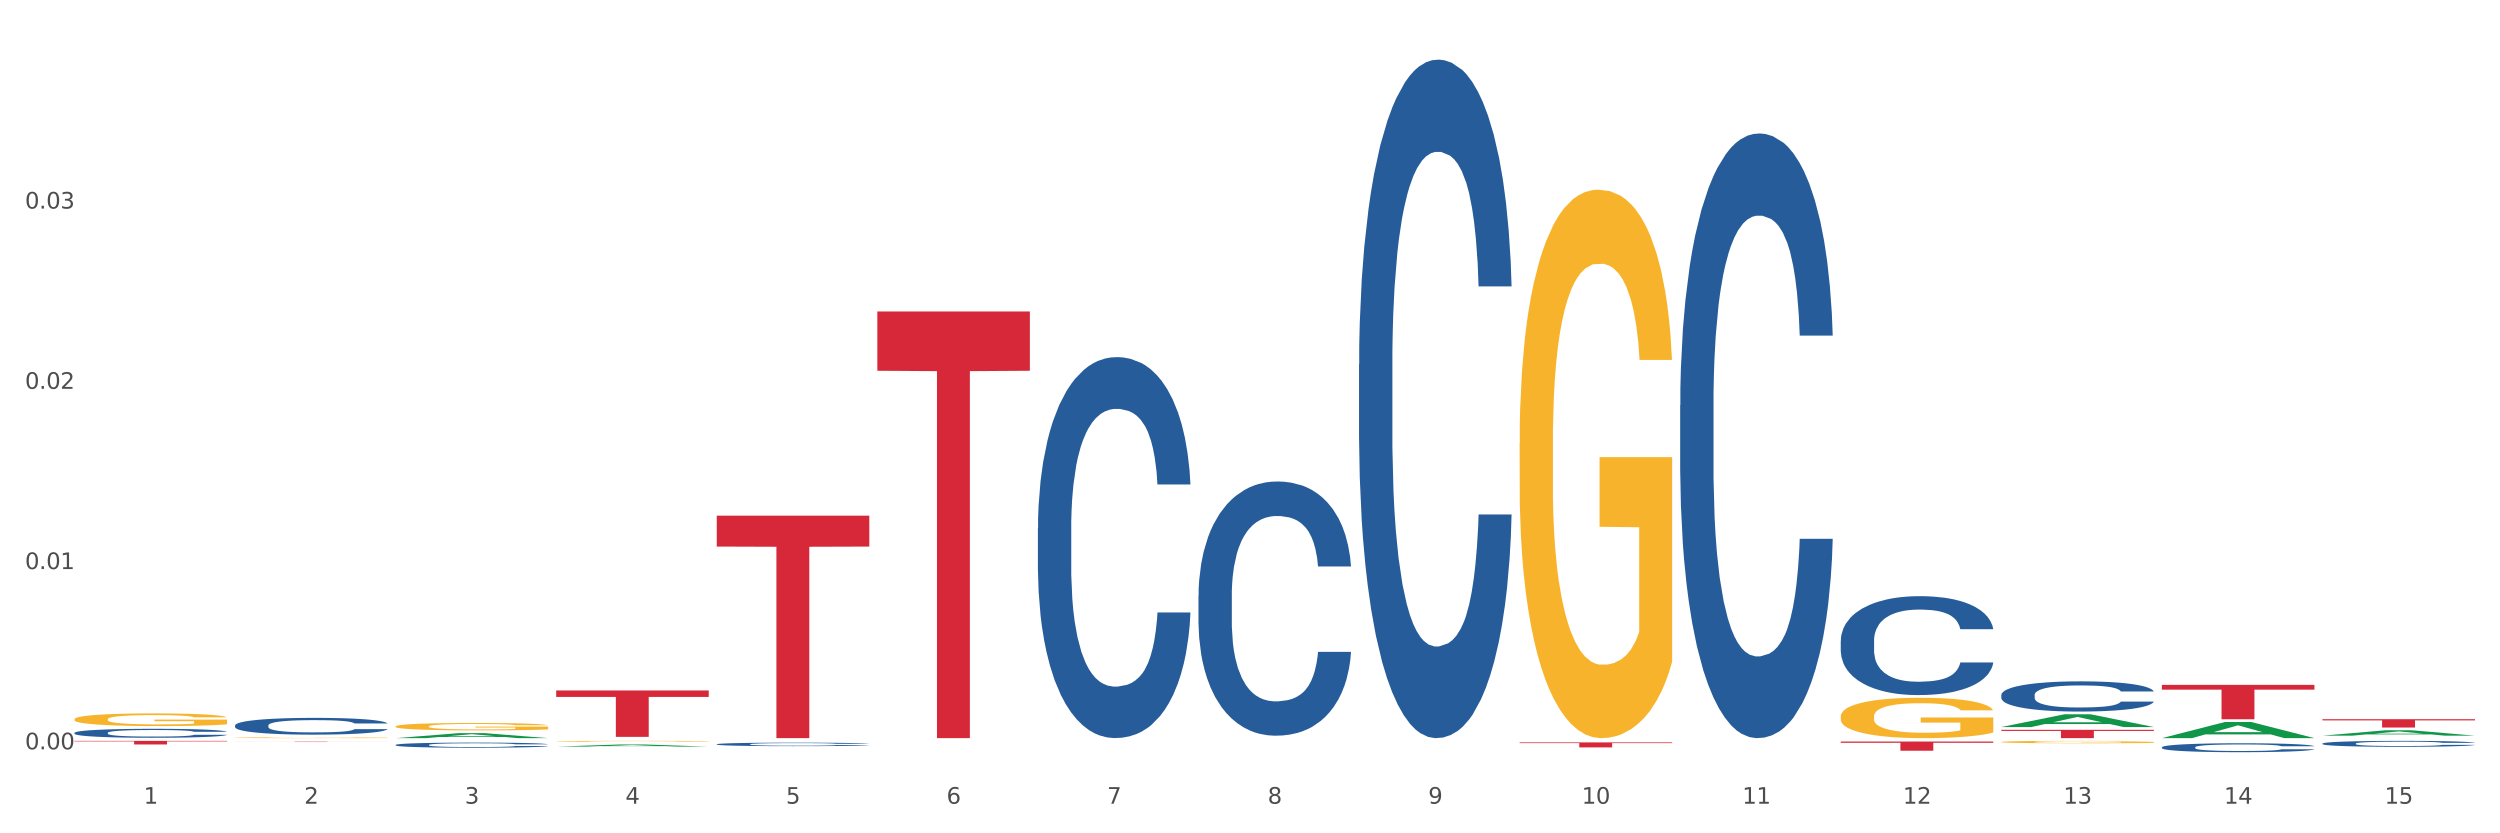 <?xml version="1.0" encoding="utf-8" standalone="no"?>
<!DOCTYPE svg PUBLIC "-//W3C//DTD SVG 1.1//EN"
  "http://www.w3.org/Graphics/SVG/1.1/DTD/svg11.dtd">
<svg xmlns:xlink="http://www.w3.org/1999/xlink" width="1080pt" height="360pt" viewBox="0 0 1080 360" xmlns="http://www.w3.org/2000/svg" version="1.1">
 <rect x="0" y="0" width="1080" height="360" fill="#333333" stroke="none"/>
 <defs>
  <style type="text/css">*{stroke-linejoin: round; stroke-linecap: butt}</style>
 </defs>
 <g id="figure_1">
  <g id="patch_1">
   <path d="M 0 360 
L 1080 360 
L 1080 0 
L 0 0 
z
" style="fill: #ffffff; stroke: #ffffff; stroke-linejoin: miter"/>
  </g>
  <g id="axes_1">
   <g id="matplotlib.axis_1">
    <g id="xtick_1">
     <g id="text_1">
      <!-- 1 -->
      <g style="fill: #4d4d4d" transform="translate(62.07 347.204) scale(0.096 -0.096)">
       <defs>
        <path id="DejaVuSans-31" d="M 794 531 
L 1825 531 
L 1825 4091 
L 703 3866 
L 703 4441 
L 1819 4666 
L 2450 4666 
L 2450 531 
L 3481 531 
L 3481 0 
L 794 0 
L 794 531 
z
" transform="scale(0.016)"/>
       </defs>
       <use xlink:href="#DejaVuSans-31"/>
      </g>
     </g>
    </g>
    <g id="xtick_2">
     <g id="text_2">
      <!-- 2 -->
      <g style="fill: #4d4d4d" transform="translate(131.436 347.204) scale(0.096 -0.096)">
       <defs>
        <path id="DejaVuSans-32" d="M 1228 531 
L 3431 531 
L 3431 0 
L 469 0 
L 469 531 
Q 828 903 1448 1529 
Q 2069 2156 2228 2338 
Q 2531 2678 2651 2914 
Q 2772 3150 2772 3378 
Q 2772 3750 2511 3984 
Q 2250 4219 1831 4219 
Q 1534 4219 1204 4116 
Q 875 4013 500 3803 
L 500 4441 
Q 881 4594 1212 4672 
Q 1544 4750 1819 4750 
Q 2544 4750 2975 4387 
Q 3406 4025 3406 3419 
Q 3406 3131 3298 2873 
Q 3191 2616 2906 2266 
Q 2828 2175 2409 1742 
Q 1991 1309 1228 531 
z
" transform="scale(0.016)"/>
       </defs>
       <use xlink:href="#DejaVuSans-32"/>
      </g>
     </g>
    </g>
    <g id="xtick_3">
     <g id="text_3">
      <!-- 3 -->
      <g style="fill: #4d4d4d" transform="translate(200.802 347.204) scale(0.096 -0.096)">
       <defs>
        <path id="DejaVuSans-33" d="M 2597 2516 
Q 3050 2419 3304 2112 
Q 3559 1806 3559 1356 
Q 3559 666 3084 287 
Q 2609 -91 1734 -91 
Q 1441 -91 1130 -33 
Q 819 25 488 141 
L 488 750 
Q 750 597 1062 519 
Q 1375 441 1716 441 
Q 2309 441 2620 675 
Q 2931 909 2931 1356 
Q 2931 1769 2642 2001 
Q 2353 2234 1838 2234 
L 1294 2234 
L 1294 2753 
L 1863 2753 
Q 2328 2753 2575 2939 
Q 2822 3125 2822 3475 
Q 2822 3834 2567 4026 
Q 2313 4219 1838 4219 
Q 1578 4219 1281 4162 
Q 984 4106 628 3988 
L 628 4550 
Q 988 4650 1302 4700 
Q 1616 4750 1894 4750 
Q 2613 4750 3031 4423 
Q 3450 4097 3450 3541 
Q 3450 3153 3228 2886 
Q 3006 2619 2597 2516 
z
" transform="scale(0.016)"/>
       </defs>
       <use xlink:href="#DejaVuSans-33"/>
      </g>
     </g>
    </g>
    <g id="xtick_4">
     <g id="text_4">
      <!-- 4 -->
      <g style="fill: #4d4d4d" transform="translate(270.169 347.204) scale(0.096 -0.096)">
       <defs>
        <path id="DejaVuSans-34" d="M 2419 4116 
L 825 1625 
L 2419 1625 
L 2419 4116 
z
M 2253 4666 
L 3047 4666 
L 3047 1625 
L 3713 1625 
L 3713 1100 
L 3047 1100 
L 3047 0 
L 2419 0 
L 2419 1100 
L 313 1100 
L 313 1709 
L 2253 4666 
z
" transform="scale(0.016)"/>
       </defs>
       <use xlink:href="#DejaVuSans-34"/>
      </g>
     </g>
    </g>
    <g id="xtick_5">
     <g id="text_5">
      <!-- 5 -->
      <g style="fill: #4d4d4d" transform="translate(339.535 347.204) scale(0.096 -0.096)">
       <defs>
        <path id="DejaVuSans-35" d="M 691 4666 
L 3169 4666 
L 3169 4134 
L 1269 4134 
L 1269 2991 
Q 1406 3038 1543 3061 
Q 1681 3084 1819 3084 
Q 2600 3084 3056 2656 
Q 3513 2228 3513 1497 
Q 3513 744 3044 326 
Q 2575 -91 1722 -91 
Q 1428 -91 1123 -41 
Q 819 9 494 109 
L 494 744 
Q 775 591 1075 516 
Q 1375 441 1709 441 
Q 2250 441 2565 725 
Q 2881 1009 2881 1497 
Q 2881 1984 2565 2268 
Q 2250 2553 1709 2553 
Q 1456 2553 1204 2497 
Q 953 2441 691 2322 
L 691 4666 
z
" transform="scale(0.016)"/>
       </defs>
       <use xlink:href="#DejaVuSans-35"/>
      </g>
     </g>
    </g>
    <g id="xtick_6">
     <g id="text_6">
      <!-- 6 -->
      <g style="fill: #4d4d4d" transform="translate(408.901 347.204) scale(0.096 -0.096)">
       <defs>
        <path id="DejaVuSans-36" d="M 2113 2584 
Q 1688 2584 1439 2293 
Q 1191 2003 1191 1497 
Q 1191 994 1439 701 
Q 1688 409 2113 409 
Q 2538 409 2786 701 
Q 3034 994 3034 1497 
Q 3034 2003 2786 2293 
Q 2538 2584 2113 2584 
z
M 3366 4563 
L 3366 3988 
Q 3128 4100 2886 4159 
Q 2644 4219 2406 4219 
Q 1781 4219 1451 3797 
Q 1122 3375 1075 2522 
Q 1259 2794 1537 2939 
Q 1816 3084 2150 3084 
Q 2853 3084 3261 2657 
Q 3669 2231 3669 1497 
Q 3669 778 3244 343 
Q 2819 -91 2113 -91 
Q 1303 -91 875 529 
Q 447 1150 447 2328 
Q 447 3434 972 4092 
Q 1497 4750 2381 4750 
Q 2619 4750 2861 4703 
Q 3103 4656 3366 4563 
z
" transform="scale(0.016)"/>
       </defs>
       <use xlink:href="#DejaVuSans-36"/>
      </g>
     </g>
    </g>
    <g id="xtick_7">
     <g id="text_7">
      <!-- 7 -->
      <g style="fill: #4d4d4d" transform="translate(478.267 347.204) scale(0.096 -0.096)">
       <defs>
        <path id="DejaVuSans-37" d="M 525 4666 
L 3525 4666 
L 3525 4397 
L 1831 0 
L 1172 0 
L 2766 4134 
L 525 4134 
L 525 4666 
z
" transform="scale(0.016)"/>
       </defs>
       <use xlink:href="#DejaVuSans-37"/>
      </g>
     </g>
    </g>
    <g id="xtick_8">
     <g id="text_8">
      <!-- 8 -->
      <g style="fill: #4d4d4d" transform="translate(547.634 347.204) scale(0.096 -0.096)">
       <defs>
        <path id="DejaVuSans-38" d="M 2034 2216 
Q 1584 2216 1326 1975 
Q 1069 1734 1069 1313 
Q 1069 891 1326 650 
Q 1584 409 2034 409 
Q 2484 409 2743 651 
Q 3003 894 3003 1313 
Q 3003 1734 2745 1975 
Q 2488 2216 2034 2216 
z
M 1403 2484 
Q 997 2584 770 2862 
Q 544 3141 544 3541 
Q 544 4100 942 4425 
Q 1341 4750 2034 4750 
Q 2731 4750 3128 4425 
Q 3525 4100 3525 3541 
Q 3525 3141 3298 2862 
Q 3072 2584 2669 2484 
Q 3125 2378 3379 2068 
Q 3634 1759 3634 1313 
Q 3634 634 3220 271 
Q 2806 -91 2034 -91 
Q 1263 -91 848 271 
Q 434 634 434 1313 
Q 434 1759 690 2068 
Q 947 2378 1403 2484 
z
M 1172 3481 
Q 1172 3119 1398 2916 
Q 1625 2713 2034 2713 
Q 2441 2713 2670 2916 
Q 2900 3119 2900 3481 
Q 2900 3844 2670 4047 
Q 2441 4250 2034 4250 
Q 1625 4250 1398 4047 
Q 1172 3844 1172 3481 
z
" transform="scale(0.016)"/>
       </defs>
       <use xlink:href="#DejaVuSans-38"/>
      </g>
     </g>
    </g>
    <g id="xtick_9">
     <g id="text_9">
      <!-- 9 -->
      <g style="fill: #4d4d4d" transform="translate(617 347.204) scale(0.096 -0.096)">
       <defs>
        <path id="DejaVuSans-39" d="M 703 97 
L 703 672 
Q 941 559 1184 500 
Q 1428 441 1663 441 
Q 2288 441 2617 861 
Q 2947 1281 2994 2138 
Q 2813 1869 2534 1725 
Q 2256 1581 1919 1581 
Q 1219 1581 811 2004 
Q 403 2428 403 3163 
Q 403 3881 828 4315 
Q 1253 4750 1959 4750 
Q 2769 4750 3195 4129 
Q 3622 3509 3622 2328 
Q 3622 1225 3098 567 
Q 2575 -91 1691 -91 
Q 1453 -91 1209 -44 
Q 966 3 703 97 
z
M 1959 2075 
Q 2384 2075 2632 2365 
Q 2881 2656 2881 3163 
Q 2881 3666 2632 3958 
Q 2384 4250 1959 4250 
Q 1534 4250 1286 3958 
Q 1038 3666 1038 3163 
Q 1038 2656 1286 2365 
Q 1534 2075 1959 2075 
z
" transform="scale(0.016)"/>
       </defs>
       <use xlink:href="#DejaVuSans-39"/>
      </g>
     </g>
    </g>
    <g id="xtick_10">
     <g id="text_10">
      <!-- 10 -->
      <g style="fill: #4d4d4d" transform="translate(683.312 347.204) scale(0.096 -0.096)">
       <defs>
        <path id="DejaVuSans-30" d="M 2034 4250 
Q 1547 4250 1301 3770 
Q 1056 3291 1056 2328 
Q 1056 1369 1301 889 
Q 1547 409 2034 409 
Q 2525 409 2770 889 
Q 3016 1369 3016 2328 
Q 3016 3291 2770 3770 
Q 2525 4250 2034 4250 
z
M 2034 4750 
Q 2819 4750 3233 4129 
Q 3647 3509 3647 2328 
Q 3647 1150 3233 529 
Q 2819 -91 2034 -91 
Q 1250 -91 836 529 
Q 422 1150 422 2328 
Q 422 3509 836 4129 
Q 1250 4750 2034 4750 
z
" transform="scale(0.016)"/>
       </defs>
       <use xlink:href="#DejaVuSans-31"/>
       <use xlink:href="#DejaVuSans-30" transform="translate(63.623 0)"/>
      </g>
     </g>
    </g>
    <g id="xtick_11">
     <g id="text_11">
      <!-- 11 -->
      <g style="fill: #4d4d4d" transform="translate(752.678 347.204) scale(0.096 -0.096)">
       <use xlink:href="#DejaVuSans-31"/>
       <use xlink:href="#DejaVuSans-31" transform="translate(63.623 0)"/>
      </g>
     </g>
    </g>
    <g id="xtick_12">
     <g id="text_12">
      <!-- 12 -->
      <g style="fill: #4d4d4d" transform="translate(822.044 347.204) scale(0.096 -0.096)">
       <use xlink:href="#DejaVuSans-31"/>
       <use xlink:href="#DejaVuSans-32" transform="translate(63.623 0)"/>
      </g>
     </g>
    </g>
    <g id="xtick_13">
     <g id="text_13">
      <!-- 13 -->
      <g style="fill: #4d4d4d" transform="translate(891.411 347.204) scale(0.096 -0.096)">
       <use xlink:href="#DejaVuSans-31"/>
       <use xlink:href="#DejaVuSans-33" transform="translate(63.623 0)"/>
      </g>
     </g>
    </g>
    <g id="xtick_14">
     <g id="text_14">
      <!-- 14 -->
      <g style="fill: #4d4d4d" transform="translate(960.777 347.204) scale(0.096 -0.096)">
       <use xlink:href="#DejaVuSans-31"/>
       <use xlink:href="#DejaVuSans-34" transform="translate(63.623 0)"/>
      </g>
     </g>
    </g>
    <g id="xtick_15">
     <g id="text_15">
      <!-- 15 -->
      <g style="fill: #4d4d4d" transform="translate(1030.143 347.204) scale(0.096 -0.096)">
       <use xlink:href="#DejaVuSans-31"/>
       <use xlink:href="#DejaVuSans-35" transform="translate(63.623 0)"/>
      </g>
     </g>
    </g>
    <g id="xtick_16"/>
    <g id="xtick_17"/>
    <g id="xtick_18"/>
    <g id="xtick_19"/>
    <g id="xtick_20"/>
    <g id="xtick_21"/>
    <g id="xtick_22"/>
    <g id="xtick_23"/>
    <g id="xtick_24"/>
    <g id="xtick_25"/>
    <g id="xtick_26"/>
    <g id="xtick_27"/>
    <g id="xtick_28"/>
    <g id="xtick_29"/>
   </g>
   <g id="matplotlib.axis_2">
    <g id="ytick_1">
     <g id="text_16">
      <!-- 0.00 -->
      <g style="fill: #4d4d4d" transform="translate(10.8 323.705) scale(0.096 -0.096)">
       <defs>
        <path id="DejaVuSans-2e" d="M 684 794 
L 1344 794 
L 1344 0 
L 684 0 
L 684 794 
z
" transform="scale(0.016)"/>
       </defs>
       <use xlink:href="#DejaVuSans-30"/>
       <use xlink:href="#DejaVuSans-2e" transform="translate(63.623 0)"/>
       <use xlink:href="#DejaVuSans-30" transform="translate(95.41 0)"/>
       <use xlink:href="#DejaVuSans-30" transform="translate(159.033 0)"/>
      </g>
     </g>
    </g>
    <g id="ytick_2">
     <g id="text_17">
      <!-- 0.01 -->
      <g style="fill: #4d4d4d" transform="translate(10.8 245.838) scale(0.096 -0.096)">
       <use xlink:href="#DejaVuSans-30"/>
       <use xlink:href="#DejaVuSans-2e" transform="translate(63.623 0)"/>
       <use xlink:href="#DejaVuSans-30" transform="translate(95.41 0)"/>
       <use xlink:href="#DejaVuSans-31" transform="translate(159.033 0)"/>
      </g>
     </g>
    </g>
    <g id="ytick_3">
     <g id="text_18">
      <!-- 0.02 -->
      <g style="fill: #4d4d4d" transform="translate(10.8 167.971) scale(0.096 -0.096)">
       <use xlink:href="#DejaVuSans-30"/>
       <use xlink:href="#DejaVuSans-2e" transform="translate(63.623 0)"/>
       <use xlink:href="#DejaVuSans-30" transform="translate(95.41 0)"/>
       <use xlink:href="#DejaVuSans-32" transform="translate(159.033 0)"/>
      </g>
     </g>
    </g>
    <g id="ytick_4">
     <g id="text_19">
      <!-- 0.03 -->
      <g style="fill: #4d4d4d" transform="translate(10.8 90.104) scale(0.096 -0.096)">
       <use xlink:href="#DejaVuSans-30"/>
       <use xlink:href="#DejaVuSans-2e" transform="translate(63.623 0)"/>
       <use xlink:href="#DejaVuSans-30" transform="translate(95.41 0)"/>
       <use xlink:href="#DejaVuSans-33" transform="translate(159.033 0)"/>
      </g>
     </g>
    </g>
    <g id="ytick_5"/>
    <g id="ytick_6"/>
    <g id="ytick_7"/>
    <g id="ytick_8"/>
   </g>
   <g id="PolyCollection_1">
    <path d="M 170.907 318.876 
L 170.975 318.874 
L 198.15 316.715 
L 209.427 316.713 
L 236.805 318.88 
L 223.762 318.88 
L 217.851 318.376 
L 189.794 318.376 
L 189.59 318.384 
L 183.883 318.88 
L 170.907 318.88 
L 170.907 318.876 
L 193.326 318.074 
L 214.319 318.072 
L 203.924 317.175 
L 203.788 317.171 
L 203.653 317.177 
L 193.258 318.072 
L 193.326 318.074 
L 170.907 318.876 
z
" clip-path="url(#p2f1b6620a2)" style="fill: #109648"/>
    <path d="M 240.274 322.541 
L 240.342 322.54 
L 267.516 321.616 
L 278.793 321.616 
L 306.172 322.543 
L 293.128 322.543 
L 287.217 322.327 
L 259.16 322.327 
L 258.956 322.33 
L 253.249 322.543 
L 240.274 322.543 
L 240.274 322.541 
L 262.693 322.198 
L 283.685 322.197 
L 273.291 321.813 
L 273.155 321.811 
L 273.019 321.814 
L 262.625 322.197 
L 262.693 322.198 
L 240.274 322.541 
z
" clip-path="url(#p2f1b6620a2)" style="fill: #109648"/>
    <path d="M 517.739 257.346 
L 517.816 257.246 
L 517.816 254.438 
L 518.05 250.627 
L 518.907 243.606 
L 519.997 238.29 
L 521.867 232.072 
L 522.88 229.464 
L 524.204 226.556 
L 526.93 221.842 
L 530.046 217.83 
L 532.227 215.623 
L 533.863 214.219 
L 537.523 211.712 
L 539.627 210.609 
L 541.808 209.706 
L 543.677 209.104 
L 546.793 208.402 
L 549.285 208.101 
L 552.167 208.001 
L 554.582 208.101 
L 557.776 208.502 
L 562.449 209.706 
L 564.241 210.408 
L 566.656 211.611 
L 569.148 213.216 
L 571.173 214.821 
L 573.51 217.128 
L 575.925 220.137 
L 578.262 223.948 
L 579.898 227.458 
L 581.222 231.169 
L 582.39 235.682 
L 583.247 240.597 
L 583.636 244.709 
L 569.382 244.709 
L 568.992 240.998 
L 568.214 236.986 
L 567.435 234.278 
L 566.578 232.072 
L 565.254 229.564 
L 564.085 227.96 
L 562.138 226.054 
L 560.346 224.851 
L 558.866 224.148 
L 557.075 223.547 
L 553.258 222.945 
L 550.532 222.945 
L 548.818 223.146 
L 546.715 223.647 
L 544.923 224.349 
L 542.82 225.553 
L 541.184 226.856 
L 539.549 228.561 
L 538.614 229.765 
L 537.212 231.972 
L 536.277 233.777 
L 535.031 236.886 
L 534.33 239.093 
L 533.084 244.809 
L 532.538 249.022 
L 532.305 251.93 
L 532.149 255.14 
L 532.149 270.786 
L 532.616 277.807 
L 533.006 280.816 
L 533.629 284.226 
L 534.797 288.639 
L 536.511 292.951 
L 538.302 296.061 
L 539.782 297.966 
L 541.184 299.37 
L 542.587 300.474 
L 544.3 301.476 
L 545.702 302.078 
L 547.805 302.68 
L 550.298 302.981 
L 552.245 302.981 
L 556.218 302.479 
L 558.009 301.978 
L 559.723 301.276 
L 561.593 300.173 
L 563.073 298.969 
L 563.929 298.066 
L 565.331 296.161 
L 566.422 294.155 
L 567.357 291.848 
L 567.98 289.842 
L 568.681 286.833 
L 569.226 283.423 
L 569.382 281.618 
L 583.636 281.618 
L 583.325 285.229 
L 582.78 288.739 
L 581.689 293.453 
L 580.832 296.161 
L 579.508 299.471 
L 578.106 302.279 
L 576.159 305.388 
L 574.367 307.695 
L 572.498 309.701 
L 570.472 311.506 
L 566.811 314.013 
L 565.487 314.716 
L 562.683 315.919 
L 560.502 316.621 
L 557.308 317.323 
L 554.037 317.724 
L 550.61 317.825 
L 547.572 317.624 
L 544.222 317.022 
L 542.119 316.421 
L 539.782 315.518 
L 537.056 314.114 
L 534.486 312.409 
L 532.071 310.403 
L 529.812 308.096 
L 527.709 305.488 
L 524.983 301.176 
L 522.957 296.963 
L 521.477 293.052 
L 520.465 289.742 
L 519.452 285.529 
L 518.907 282.621 
L 518.05 275.6 
L 517.739 269.081 
L 517.739 257.346 
z
" clip-path="url(#p2f1b6620a2)" style="fill: #255c99"/>
    <path d="M 587.105 157.463 
L 587.183 157.195 
L 587.183 149.7 
L 587.416 139.528 
L 588.273 120.789 
L 589.364 106.602 
L 591.233 90.005 
L 592.246 83.045 
L 593.57 75.282 
L 596.296 62.701 
L 599.412 51.993 
L 601.593 46.104 
L 603.229 42.356 
L 606.89 35.664 
L 608.993 32.719 
L 611.174 30.31 
L 613.043 28.704 
L 616.159 26.83 
L 618.652 26.027 
L 621.534 25.759 
L 623.948 26.027 
L 627.142 27.098 
L 631.816 30.31 
L 633.607 32.184 
L 636.022 35.396 
L 638.514 39.679 
L 640.54 43.962 
L 642.877 50.119 
L 645.291 58.15 
L 647.628 68.322 
L 649.264 77.691 
L 650.588 87.596 
L 651.756 99.642 
L 652.613 112.759 
L 653.003 123.734 
L 638.748 123.734 
L 638.359 113.83 
L 637.58 103.122 
L 636.801 95.894 
L 635.944 90.005 
L 634.62 83.313 
L 633.451 79.03 
L 631.504 73.944 
L 629.713 70.731 
L 628.233 68.858 
L 626.441 67.251 
L 622.624 65.645 
L 619.898 65.645 
L 618.184 66.181 
L 616.081 67.519 
L 614.29 69.393 
L 612.186 72.605 
L 610.551 76.085 
L 608.915 80.636 
L 607.98 83.848 
L 606.578 89.737 
L 605.643 94.556 
L 604.397 102.854 
L 603.696 108.743 
L 602.45 124.002 
L 601.905 135.245 
L 601.671 143.008 
L 601.515 151.574 
L 601.515 193.334 
L 601.982 212.072 
L 602.372 220.103 
L 602.995 229.204 
L 604.163 240.982 
L 605.877 252.493 
L 607.669 260.791 
L 609.149 265.878 
L 610.551 269.625 
L 611.953 272.57 
L 613.666 275.247 
L 615.069 276.853 
L 617.172 278.459 
L 619.664 279.262 
L 621.612 279.262 
L 625.584 277.924 
L 627.376 276.585 
L 629.089 274.711 
L 630.959 271.767 
L 632.439 268.554 
L 633.296 266.145 
L 634.698 261.059 
L 635.788 255.705 
L 636.723 249.548 
L 637.346 244.195 
L 638.047 236.164 
L 638.592 227.062 
L 638.748 222.244 
L 653.003 222.244 
L 652.691 231.881 
L 652.146 241.25 
L 651.055 253.831 
L 650.199 261.059 
L 648.874 269.893 
L 647.472 277.388 
L 645.525 285.687 
L 643.733 291.843 
L 641.864 297.197 
L 639.839 302.016 
L 636.178 308.708 
L 634.853 310.582 
L 632.049 313.794 
L 629.868 315.668 
L 626.675 317.542 
L 623.403 318.612 
L 619.976 318.88 
L 616.938 318.345 
L 613.589 316.739 
L 611.485 315.133 
L 609.149 312.723 
L 606.422 308.976 
L 603.852 304.425 
L 601.437 299.071 
L 599.178 292.914 
L 597.075 285.954 
L 594.349 274.444 
L 592.324 263.201 
L 590.844 252.761 
L 589.831 243.927 
L 588.818 232.684 
L 588.273 224.921 
L 587.416 206.183 
L 587.105 188.783 
L 587.105 157.463 
z
" clip-path="url(#p2f1b6620a2)" style="fill: #255c99"/>
    <path d="M 725.837 175.027 
L 725.915 174.788 
L 725.915 168.109 
L 726.149 159.043 
L 727.006 142.344 
L 728.096 129.7 
L 729.966 114.909 
L 730.978 108.707 
L 732.302 101.788 
L 735.029 90.576 
L 738.144 81.033 
L 740.325 75.785 
L 741.961 72.445 
L 745.622 66.481 
L 747.725 63.857 
L 749.906 61.71 
L 751.776 60.279 
L 754.891 58.609 
L 757.384 57.893 
L 760.266 57.654 
L 762.681 57.893 
L 765.874 58.847 
L 770.548 61.71 
L 772.34 63.38 
L 774.754 66.243 
L 777.247 70.06 
L 779.272 73.877 
L 781.609 79.364 
L 784.024 86.52 
L 786.36 95.586 
L 787.996 103.935 
L 789.32 112.762 
L 790.489 123.498 
L 791.346 135.187 
L 791.735 144.968 
L 777.481 144.968 
L 777.091 136.141 
L 776.312 126.599 
L 775.533 120.158 
L 774.676 114.909 
L 773.352 108.945 
L 772.184 105.128 
L 770.237 100.596 
L 768.445 97.733 
L 766.965 96.063 
L 765.173 94.632 
L 761.357 93.2 
L 758.63 93.2 
L 756.917 93.677 
L 754.814 94.87 
L 753.022 96.54 
L 750.919 99.403 
L 749.283 102.504 
L 747.647 106.56 
L 746.713 109.422 
L 745.311 114.671 
L 744.376 118.965 
L 743.13 126.36 
L 742.429 131.609 
L 741.182 145.207 
L 740.637 155.226 
L 740.403 162.145 
L 740.248 169.779 
L 740.248 206.994 
L 740.715 223.694 
L 741.104 230.851 
L 741.727 238.962 
L 742.896 249.459 
L 744.61 259.717 
L 746.401 267.112 
L 747.881 271.645 
L 749.283 274.985 
L 750.685 277.609 
L 752.399 279.995 
L 753.801 281.426 
L 755.904 282.857 
L 758.397 283.573 
L 760.344 283.573 
L 764.317 282.38 
L 766.108 281.187 
L 767.822 279.517 
L 769.691 276.893 
L 771.171 274.03 
L 772.028 271.883 
L 773.43 267.351 
L 774.521 262.579 
L 775.455 257.093 
L 776.079 252.321 
L 776.78 245.164 
L 777.325 237.053 
L 777.481 232.759 
L 791.735 232.759 
L 791.424 241.347 
L 790.878 249.697 
L 789.788 260.91 
L 788.931 267.351 
L 787.607 275.223 
L 786.205 281.903 
L 784.257 289.298 
L 782.466 294.785 
L 780.596 299.557 
L 778.571 303.851 
L 774.91 309.815 
L 773.586 311.485 
L 770.782 314.347 
L 768.601 316.017 
L 765.407 317.687 
L 762.136 318.642 
L 758.708 318.88 
L 755.67 318.403 
L 752.321 316.972 
L 750.218 315.54 
L 747.881 313.393 
L 745.155 310.053 
L 742.584 305.998 
L 740.17 301.227 
L 737.911 295.74 
L 735.808 289.537 
L 733.081 279.279 
L 731.056 269.259 
L 729.576 259.955 
L 728.563 252.083 
L 727.551 242.063 
L 727.006 235.145 
L 726.149 218.445 
L 725.837 202.939 
L 725.837 175.027 
z
" clip-path="url(#p2f1b6620a2)" style="fill: #255c99"/>
    <path d="M 795.203 276.741 
L 795.281 276.702 
L 795.281 275.609 
L 795.515 274.126 
L 796.372 271.395 
L 797.462 269.326 
L 799.332 266.907 
L 800.344 265.892 
L 801.669 264.761 
L 804.395 262.927 
L 807.511 261.366 
L 809.692 260.507 
L 811.327 259.961 
L 814.988 258.985 
L 817.092 258.556 
L 819.273 258.205 
L 821.142 257.971 
L 824.258 257.698 
L 826.75 257.581 
L 829.632 257.542 
L 832.047 257.581 
L 835.241 257.737 
L 839.914 258.205 
L 841.706 258.478 
L 844.121 258.946 
L 846.613 259.571 
L 848.638 260.195 
L 850.975 261.093 
L 853.39 262.263 
L 855.727 263.746 
L 857.362 265.112 
L 858.687 266.556 
L 859.855 268.312 
L 860.712 270.224 
L 861.101 271.824 
L 846.847 271.824 
L 846.457 270.38 
L 845.678 268.819 
L 844.899 267.765 
L 844.043 266.907 
L 842.718 265.931 
L 841.55 265.307 
L 839.603 264.566 
L 837.811 264.097 
L 836.331 263.824 
L 834.54 263.59 
L 830.723 263.356 
L 827.997 263.356 
L 826.283 263.434 
L 824.18 263.629 
L 822.388 263.902 
L 820.285 264.37 
L 818.649 264.878 
L 817.014 265.541 
L 816.079 266.009 
L 814.677 266.868 
L 813.742 267.57 
L 812.496 268.78 
L 811.795 269.639 
L 810.548 271.863 
L 810.003 273.502 
L 809.77 274.633 
L 809.614 275.882 
L 809.614 281.97 
L 810.081 284.701 
L 810.471 285.872 
L 811.094 287.199 
L 812.262 288.916 
L 813.976 290.594 
L 815.767 291.803 
L 817.247 292.545 
L 818.649 293.091 
L 820.051 293.52 
L 821.765 293.911 
L 823.167 294.145 
L 825.27 294.379 
L 827.763 294.496 
L 829.71 294.496 
L 833.683 294.301 
L 835.474 294.106 
L 837.188 293.832 
L 839.057 293.403 
L 840.537 292.935 
L 841.394 292.584 
L 842.796 291.842 
L 843.887 291.062 
L 844.822 290.164 
L 845.445 289.384 
L 846.146 288.213 
L 846.691 286.886 
L 846.847 286.184 
L 861.101 286.184 
L 860.79 287.589 
L 860.245 288.955 
L 859.154 290.789 
L 858.297 291.842 
L 856.973 293.13 
L 855.571 294.223 
L 853.624 295.432 
L 851.832 296.33 
L 849.963 297.11 
L 847.937 297.813 
L 844.276 298.788 
L 842.952 299.062 
L 840.148 299.53 
L 837.967 299.803 
L 834.773 300.076 
L 831.502 300.232 
L 828.074 300.271 
L 825.037 300.193 
L 821.687 299.959 
L 819.584 299.725 
L 817.247 299.374 
L 814.521 298.827 
L 811.951 298.164 
L 809.536 297.384 
L 807.277 296.486 
L 805.174 295.471 
L 802.448 293.793 
L 800.422 292.155 
L 798.942 290.633 
L 797.93 289.345 
L 796.917 287.706 
L 796.372 286.574 
L 795.515 283.843 
L 795.203 281.306 
L 795.203 276.741 
z
" clip-path="url(#p2f1b6620a2)" style="fill: #255c99"/>
    <path d="M 933.936 322.819 
L 934.014 322.816 
L 934.014 322.717 
L 934.247 322.583 
L 935.104 322.336 
L 936.195 322.148 
L 938.064 321.929 
L 939.077 321.837 
L 940.401 321.735 
L 943.127 321.569 
L 946.243 321.428 
L 948.424 321.35 
L 950.06 321.301 
L 953.721 321.212 
L 955.824 321.173 
L 958.005 321.142 
L 959.874 321.12 
L 962.99 321.096 
L 965.483 321.085 
L 968.365 321.082 
L 970.779 321.085 
L 973.973 321.099 
L 978.647 321.142 
L 980.438 321.166 
L 982.853 321.209 
L 985.346 321.265 
L 987.371 321.322 
L 989.708 321.403 
L 992.122 321.509 
L 994.459 321.643 
L 996.095 321.767 
L 997.419 321.897 
L 998.587 322.056 
L 999.444 322.23 
L 999.834 322.374 
L 985.579 322.374 
L 985.19 322.244 
L 984.411 322.102 
L 983.632 322.007 
L 982.775 321.929 
L 981.451 321.841 
L 980.283 321.784 
L 978.335 321.717 
L 976.544 321.675 
L 975.064 321.65 
L 973.272 321.629 
L 969.455 321.608 
L 966.729 321.608 
L 965.015 321.615 
L 962.912 321.633 
L 961.121 321.657 
L 959.018 321.7 
L 957.382 321.746 
L 955.746 321.806 
L 954.811 321.848 
L 953.409 321.926 
L 952.475 321.989 
L 951.228 322.099 
L 950.527 322.177 
L 949.281 322.378 
L 948.736 322.526 
L 948.502 322.629 
L 948.346 322.742 
L 948.346 323.293 
L 948.814 323.54 
L 949.203 323.646 
L 949.826 323.766 
L 950.995 323.922 
L 952.708 324.073 
L 954.5 324.183 
L 955.98 324.25 
L 957.382 324.3 
L 958.784 324.338 
L 960.498 324.374 
L 961.9 324.395 
L 964.003 324.416 
L 966.495 324.427 
L 968.443 324.427 
L 972.415 324.409 
L 974.207 324.391 
L 975.92 324.367 
L 977.79 324.328 
L 979.27 324.285 
L 980.127 324.254 
L 981.529 324.186 
L 982.619 324.116 
L 983.554 324.035 
L 984.177 323.964 
L 984.878 323.858 
L 985.423 323.738 
L 985.579 323.674 
L 999.834 323.674 
L 999.522 323.801 
L 998.977 323.925 
L 997.886 324.091 
L 997.03 324.186 
L 995.705 324.303 
L 994.303 324.402 
L 992.356 324.511 
L 990.564 324.593 
L 988.695 324.663 
L 986.67 324.727 
L 983.009 324.815 
L 981.685 324.84 
L 978.88 324.882 
L 976.699 324.907 
L 973.506 324.932 
L 970.234 324.946 
L 966.807 324.95 
L 963.769 324.942 
L 960.42 324.921 
L 958.317 324.9 
L 955.98 324.868 
L 953.253 324.819 
L 950.683 324.759 
L 948.268 324.688 
L 946.009 324.607 
L 943.906 324.515 
L 941.18 324.363 
L 939.155 324.215 
L 937.675 324.077 
L 936.662 323.96 
L 935.65 323.812 
L 935.104 323.71 
L 934.247 323.462 
L 933.936 323.233 
L 933.936 322.819 
z
" clip-path="url(#p2f1b6620a2)" style="fill: #255c99"/>
    <path d="M 864.57 300.205 
L 864.648 300.193 
L 864.648 299.86 
L 864.881 299.407 
L 865.738 298.573 
L 866.829 297.942 
L 868.698 297.203 
L 869.711 296.894 
L 871.035 296.548 
L 873.761 295.988 
L 876.877 295.512 
L 879.058 295.25 
L 880.694 295.083 
L 884.355 294.785 
L 886.458 294.654 
L 888.639 294.547 
L 890.508 294.476 
L 893.624 294.392 
L 896.117 294.357 
L 898.999 294.345 
L 901.413 294.357 
L 904.607 294.404 
L 909.281 294.547 
L 911.072 294.631 
L 913.487 294.773 
L 915.979 294.964 
L 918.005 295.155 
L 920.341 295.429 
L 922.756 295.786 
L 925.093 296.239 
L 926.729 296.656 
L 928.053 297.096 
L 929.221 297.632 
L 930.078 298.216 
L 930.468 298.704 
L 916.213 298.704 
L 915.824 298.264 
L 915.045 297.787 
L 914.266 297.466 
L 913.409 297.203 
L 912.085 296.906 
L 910.916 296.715 
L 908.969 296.489 
L 907.177 296.346 
L 905.697 296.262 
L 903.906 296.191 
L 900.089 296.119 
L 897.363 296.119 
L 895.649 296.143 
L 893.546 296.203 
L 891.754 296.286 
L 889.651 296.429 
L 888.016 296.584 
L 886.38 296.787 
L 885.445 296.93 
L 884.043 297.192 
L 883.108 297.406 
L 881.862 297.775 
L 881.161 298.037 
L 879.915 298.716 
L 879.369 299.217 
L 879.136 299.562 
L 878.98 299.943 
L 878.98 301.801 
L 879.447 302.635 
L 879.837 302.993 
L 880.46 303.398 
L 881.628 303.922 
L 883.342 304.434 
L 885.134 304.803 
L 886.614 305.03 
L 888.016 305.196 
L 889.418 305.327 
L 891.131 305.446 
L 892.533 305.518 
L 894.637 305.589 
L 897.129 305.625 
L 899.076 305.625 
L 903.049 305.566 
L 904.841 305.506 
L 906.554 305.423 
L 908.424 305.292 
L 909.904 305.149 
L 910.76 305.041 
L 912.163 304.815 
L 913.253 304.577 
L 914.188 304.303 
L 914.811 304.065 
L 915.512 303.707 
L 916.057 303.302 
L 916.213 303.088 
L 930.468 303.088 
L 930.156 303.517 
L 929.611 303.934 
L 928.52 304.494 
L 927.663 304.815 
L 926.339 305.208 
L 924.937 305.542 
L 922.99 305.911 
L 921.198 306.185 
L 919.329 306.423 
L 917.304 306.638 
L 913.643 306.935 
L 912.318 307.019 
L 909.514 307.162 
L 907.333 307.245 
L 904.14 307.329 
L 900.868 307.376 
L 897.441 307.388 
L 894.403 307.364 
L 891.053 307.293 
L 888.95 307.221 
L 886.614 307.114 
L 883.887 306.947 
L 881.317 306.745 
L 878.902 306.507 
L 876.643 306.233 
L 874.54 305.923 
L 871.814 305.411 
L 869.789 304.91 
L 868.309 304.446 
L 867.296 304.053 
L 866.283 303.553 
L 865.738 303.207 
L 864.881 302.373 
L 864.57 301.599 
L 864.57 300.205 
z
" clip-path="url(#p2f1b6620a2)" style="fill: #255c99"/>
    <path d="M 309.64 321.506 
L 309.718 321.505 
L 309.718 321.466 
L 309.951 321.413 
L 310.808 321.316 
L 311.899 321.242 
L 313.768 321.156 
L 314.781 321.12 
L 316.105 321.08 
L 318.831 321.014 
L 321.947 320.959 
L 324.128 320.928 
L 325.764 320.909 
L 329.425 320.874 
L 331.528 320.859 
L 333.709 320.846 
L 335.578 320.838 
L 338.694 320.828 
L 341.187 320.824 
L 344.069 320.823 
L 346.484 320.824 
L 349.677 320.83 
L 354.351 320.846 
L 356.142 320.856 
L 358.557 320.873 
L 361.05 320.895 
L 363.075 320.917 
L 365.412 320.949 
L 367.826 320.991 
L 370.163 321.044 
L 371.799 321.092 
L 373.123 321.144 
L 374.291 321.206 
L 375.148 321.274 
L 375.538 321.331 
L 361.283 321.331 
L 360.894 321.28 
L 360.115 321.224 
L 359.336 321.187 
L 358.479 321.156 
L 357.155 321.121 
L 355.987 321.099 
L 354.039 321.073 
L 352.248 321.056 
L 350.768 321.046 
L 348.976 321.038 
L 345.159 321.03 
L 342.433 321.03 
L 340.719 321.032 
L 338.616 321.039 
L 336.825 321.049 
L 334.722 321.066 
L 333.086 321.084 
L 331.45 321.107 
L 330.515 321.124 
L 329.113 321.155 
L 328.179 321.18 
L 326.932 321.223 
L 326.231 321.253 
L 324.985 321.332 
L 324.44 321.391 
L 324.206 321.431 
L 324.05 321.475 
L 324.05 321.692 
L 324.518 321.789 
L 324.907 321.831 
L 325.53 321.878 
L 326.699 321.939 
L 328.412 321.999 
L 330.204 322.042 
L 331.684 322.069 
L 333.086 322.088 
L 334.488 322.103 
L 336.202 322.117 
L 337.604 322.126 
L 339.707 322.134 
L 342.199 322.138 
L 344.147 322.138 
L 348.119 322.131 
L 349.911 322.124 
L 351.624 322.114 
L 353.494 322.099 
L 354.974 322.082 
L 355.831 322.07 
L 357.233 322.044 
L 358.323 322.016 
L 359.258 321.984 
L 359.881 321.956 
L 360.582 321.914 
L 361.127 321.867 
L 361.283 321.842 
L 375.538 321.842 
L 375.226 321.892 
L 374.681 321.941 
L 373.59 322.006 
L 372.734 322.044 
L 371.409 322.089 
L 370.007 322.128 
L 368.06 322.171 
L 366.268 322.203 
L 364.399 322.231 
L 362.374 322.256 
L 358.713 322.291 
L 357.389 322.301 
L 354.584 322.317 
L 352.403 322.327 
L 349.21 322.337 
L 345.938 322.342 
L 342.511 322.344 
L 339.473 322.341 
L 336.124 322.333 
L 334.021 322.324 
L 331.684 322.312 
L 328.957 322.292 
L 326.387 322.269 
L 323.972 322.241 
L 321.713 322.209 
L 319.61 322.173 
L 316.884 322.113 
L 314.859 322.055 
L 313.379 322.001 
L 312.366 321.955 
L 311.354 321.896 
L 310.808 321.856 
L 309.951 321.759 
L 309.64 321.669 
L 309.64 321.506 
z
" clip-path="url(#p2f1b6620a2)" style="fill: #255c99"/>
    <path d="M 448.372 228.218 
L 448.45 228.067 
L 448.45 223.859 
L 448.684 218.148 
L 449.541 207.627 
L 450.631 199.661 
L 452.501 190.343 
L 453.513 186.435 
L 454.837 182.077 
L 457.564 175.013 
L 460.679 169.001 
L 462.861 165.694 
L 464.496 163.59 
L 468.157 159.833 
L 470.26 158.18 
L 472.441 156.827 
L 474.311 155.925 
L 477.427 154.873 
L 479.919 154.422 
L 482.801 154.272 
L 485.216 154.422 
L 488.41 155.023 
L 493.083 156.827 
L 494.875 157.879 
L 497.289 159.683 
L 499.782 162.087 
L 501.807 164.492 
L 504.144 167.949 
L 506.559 172.458 
L 508.896 178.169 
L 510.531 183.429 
L 511.856 188.99 
L 513.024 195.754 
L 513.881 203.118 
L 514.27 209.28 
L 500.016 209.28 
L 499.626 203.719 
L 498.847 197.708 
L 498.068 193.65 
L 497.212 190.343 
L 495.887 186.586 
L 494.719 184.181 
L 492.772 181.325 
L 490.98 179.522 
L 489.5 178.47 
L 487.709 177.568 
L 483.892 176.666 
L 481.165 176.666 
L 479.452 176.967 
L 477.349 177.718 
L 475.557 178.77 
L 473.454 180.574 
L 471.818 182.528 
L 470.183 185.083 
L 469.248 186.886 
L 467.846 190.193 
L 466.911 192.898 
L 465.665 197.557 
L 464.964 200.864 
L 463.717 209.431 
L 463.172 215.743 
L 462.938 220.102 
L 462.783 224.911 
L 462.783 248.358 
L 463.25 258.878 
L 463.639 263.387 
L 464.263 268.497 
L 465.431 275.11 
L 467.145 281.573 
L 468.936 286.232 
L 470.416 289.088 
L 471.818 291.192 
L 473.22 292.845 
L 474.934 294.348 
L 476.336 295.25 
L 478.439 296.152 
L 480.932 296.603 
L 482.879 296.603 
L 486.852 295.851 
L 488.643 295.1 
L 490.357 294.048 
L 492.226 292.394 
L 493.706 290.591 
L 494.563 289.238 
L 495.965 286.383 
L 497.056 283.377 
L 497.99 279.92 
L 498.614 276.914 
L 499.315 272.405 
L 499.86 267.295 
L 500.016 264.59 
L 514.27 264.59 
L 513.959 270 
L 513.413 275.261 
L 512.323 282.325 
L 511.466 286.383 
L 510.142 291.342 
L 508.74 295.551 
L 506.792 300.21 
L 505.001 303.667 
L 503.131 306.673 
L 501.106 309.378 
L 497.445 313.135 
L 496.121 314.187 
L 493.317 315.991 
L 491.136 317.043 
L 487.942 318.095 
L 484.671 318.696 
L 481.243 318.847 
L 478.206 318.546 
L 474.856 317.644 
L 472.753 316.743 
L 470.416 315.39 
L 467.69 313.286 
L 465.119 310.731 
L 462.705 307.725 
L 460.446 304.268 
L 458.343 300.36 
L 455.616 293.897 
L 453.591 287.585 
L 452.111 281.723 
L 451.099 276.764 
L 450.086 270.451 
L 449.541 266.093 
L 448.684 255.572 
L 448.372 245.803 
L 448.372 228.218 
z
" clip-path="url(#p2f1b6620a2)" style="fill: #255c99"/>
    <path d="M 170.907 321.796 
L 170.985 321.794 
L 170.985 321.737 
L 171.219 321.66 
L 172.076 321.519 
L 173.166 321.412 
L 175.036 321.286 
L 176.048 321.234 
L 177.373 321.175 
L 180.099 321.08 
L 183.215 320.999 
L 185.396 320.955 
L 187.031 320.927 
L 190.692 320.876 
L 192.796 320.854 
L 194.977 320.836 
L 196.846 320.824 
L 199.962 320.809 
L 202.454 320.803 
L 205.336 320.801 
L 207.751 320.803 
L 210.945 320.812 
L 215.618 320.836 
L 217.41 320.85 
L 219.825 320.874 
L 222.317 320.907 
L 224.342 320.939 
L 226.679 320.985 
L 229.094 321.046 
L 231.431 321.123 
L 233.066 321.193 
L 234.391 321.268 
L 235.559 321.359 
L 236.416 321.458 
L 236.805 321.541 
L 222.551 321.541 
L 222.161 321.466 
L 221.382 321.385 
L 220.604 321.331 
L 219.747 321.286 
L 218.422 321.236 
L 217.254 321.204 
L 215.307 321.165 
L 213.515 321.141 
L 212.035 321.127 
L 210.244 321.115 
L 206.427 321.103 
L 203.701 321.103 
L 201.987 321.107 
L 199.884 321.117 
L 198.092 321.131 
L 195.989 321.155 
L 194.353 321.181 
L 192.718 321.216 
L 191.783 321.24 
L 190.381 321.284 
L 189.446 321.321 
L 188.2 321.383 
L 187.499 321.428 
L 186.252 321.543 
L 185.707 321.628 
L 185.474 321.687 
L 185.318 321.751 
L 185.318 322.067 
L 185.785 322.208 
L 186.175 322.269 
L 186.798 322.337 
L 187.966 322.426 
L 189.68 322.513 
L 191.471 322.576 
L 192.951 322.614 
L 194.353 322.642 
L 195.755 322.665 
L 197.469 322.685 
L 198.871 322.697 
L 200.974 322.709 
L 203.467 322.715 
L 205.414 322.715 
L 209.387 322.705 
L 211.178 322.695 
L 212.892 322.681 
L 214.761 322.659 
L 216.241 322.634 
L 217.098 322.616 
L 218.5 322.578 
L 219.591 322.537 
L 220.526 322.491 
L 221.149 322.45 
L 221.85 322.39 
L 222.395 322.321 
L 222.551 322.285 
L 236.805 322.285 
L 236.494 322.358 
L 235.949 322.428 
L 234.858 322.523 
L 234.001 322.578 
L 232.677 322.645 
L 231.275 322.701 
L 229.328 322.764 
L 227.536 322.81 
L 225.667 322.851 
L 223.641 322.887 
L 219.98 322.938 
L 218.656 322.952 
L 215.852 322.976 
L 213.671 322.99 
L 210.477 323.004 
L 207.206 323.012 
L 203.779 323.014 
L 200.741 323.01 
L 197.391 322.998 
L 195.288 322.986 
L 192.951 322.968 
L 190.225 322.94 
L 187.655 322.905 
L 185.24 322.865 
L 182.981 322.818 
L 180.878 322.766 
L 178.152 322.679 
L 176.126 322.594 
L 174.646 322.515 
L 173.634 322.448 
L 172.621 322.364 
L 172.076 322.305 
L 171.219 322.164 
L 170.907 322.032 
L 170.907 321.796 
z
" clip-path="url(#p2f1b6620a2)" style="fill: #255c99"/>
    <path d="M 101.541 313.375 
L 101.619 313.368 
L 101.619 313.183 
L 101.853 312.931 
L 102.71 312.468 
L 103.8 312.117 
L 105.67 311.707 
L 106.682 311.535 
L 108.006 311.343 
L 110.733 311.032 
L 113.848 310.767 
L 116.029 310.622 
L 117.665 310.529 
L 121.326 310.364 
L 123.429 310.291 
L 125.61 310.231 
L 127.48 310.191 
L 130.595 310.145 
L 133.088 310.125 
L 135.97 310.119 
L 138.385 310.125 
L 141.578 310.152 
L 146.252 310.231 
L 148.044 310.278 
L 150.458 310.357 
L 152.951 310.463 
L 154.976 310.569 
L 157.313 310.721 
L 159.728 310.919 
L 162.064 311.171 
L 163.7 311.403 
L 165.024 311.648 
L 166.193 311.945 
L 167.05 312.27 
L 167.439 312.541 
L 153.185 312.541 
L 152.795 312.296 
L 152.016 312.031 
L 151.237 311.853 
L 150.38 311.707 
L 149.056 311.542 
L 147.888 311.436 
L 145.941 311.31 
L 144.149 311.231 
L 142.669 311.184 
L 140.877 311.145 
L 137.061 311.105 
L 134.334 311.105 
L 132.621 311.118 
L 130.518 311.151 
L 128.726 311.197 
L 126.623 311.277 
L 124.987 311.363 
L 123.351 311.475 
L 122.417 311.555 
L 121.015 311.7 
L 120.08 311.82 
L 118.834 312.025 
L 118.133 312.17 
L 116.886 312.548 
L 116.341 312.826 
L 116.107 313.018 
L 115.952 313.229 
L 115.952 314.262 
L 116.419 314.725 
L 116.808 314.924 
L 117.431 315.149 
L 118.6 315.44 
L 120.314 315.724 
L 122.105 315.93 
L 123.585 316.055 
L 124.987 316.148 
L 126.389 316.221 
L 128.103 316.287 
L 129.505 316.327 
L 131.608 316.366 
L 134.101 316.386 
L 136.048 316.386 
L 140.021 316.353 
L 141.812 316.32 
L 143.526 316.274 
L 145.395 316.201 
L 146.875 316.122 
L 147.732 316.062 
L 149.134 315.936 
L 150.225 315.804 
L 151.159 315.652 
L 151.783 315.519 
L 152.484 315.321 
L 153.029 315.096 
L 153.185 314.977 
L 167.439 314.977 
L 167.128 315.215 
L 166.582 315.446 
L 165.492 315.758 
L 164.635 315.936 
L 163.311 316.155 
L 161.909 316.34 
L 159.961 316.545 
L 158.17 316.697 
L 156.3 316.83 
L 154.275 316.949 
L 150.614 317.114 
L 149.29 317.161 
L 146.486 317.24 
L 144.305 317.286 
L 141.111 317.333 
L 137.84 317.359 
L 134.412 317.366 
L 131.374 317.353 
L 128.025 317.313 
L 125.922 317.273 
L 123.585 317.214 
L 120.859 317.121 
L 118.288 317.008 
L 115.874 316.876 
L 113.615 316.724 
L 111.512 316.552 
L 108.785 316.267 
L 106.76 315.989 
L 105.28 315.731 
L 104.267 315.513 
L 103.255 315.235 
L 102.71 315.043 
L 101.853 314.579 
L 101.541 314.149 
L 101.541 313.375 
z
" clip-path="url(#p2f1b6620a2)" style="fill: #255c99"/>
    <path d="M 1003.302 321.209 
L 1003.38 321.207 
L 1003.38 321.141 
L 1003.614 321.052 
L 1004.47 320.888 
L 1005.561 320.764 
L 1007.43 320.619 
L 1008.443 320.558 
L 1009.767 320.49 
L 1012.494 320.38 
L 1015.609 320.287 
L 1017.79 320.235 
L 1019.426 320.202 
L 1023.087 320.144 
L 1025.19 320.118 
L 1027.371 320.097 
L 1029.241 320.083 
L 1032.356 320.067 
L 1034.849 320.06 
L 1037.731 320.057 
L 1040.146 320.06 
L 1043.339 320.069 
L 1048.013 320.097 
L 1049.805 320.114 
L 1052.219 320.142 
L 1054.712 320.179 
L 1056.737 320.217 
L 1059.074 320.27 
L 1061.489 320.341 
L 1063.825 320.43 
L 1065.461 320.511 
L 1066.785 320.598 
L 1067.954 320.703 
L 1068.811 320.818 
L 1069.2 320.914 
L 1054.945 320.914 
L 1054.556 320.827 
L 1053.777 320.734 
L 1052.998 320.671 
L 1052.141 320.619 
L 1050.817 320.561 
L 1049.649 320.523 
L 1047.701 320.479 
L 1045.91 320.451 
L 1044.43 320.434 
L 1042.638 320.42 
L 1038.822 320.406 
L 1036.095 320.406 
L 1034.382 320.411 
L 1032.278 320.423 
L 1030.487 320.439 
L 1028.384 320.467 
L 1026.748 320.497 
L 1025.112 320.537 
L 1024.178 320.565 
L 1022.775 320.617 
L 1021.841 320.659 
L 1020.594 320.732 
L 1019.893 320.783 
L 1018.647 320.916 
L 1018.102 321.015 
L 1017.868 321.083 
L 1017.712 321.158 
L 1017.712 321.523 
L 1018.18 321.687 
L 1018.569 321.757 
L 1019.192 321.836 
L 1020.361 321.939 
L 1022.074 322.04 
L 1023.866 322.113 
L 1025.346 322.157 
L 1026.748 322.19 
L 1028.15 322.216 
L 1029.864 322.239 
L 1031.266 322.253 
L 1033.369 322.267 
L 1035.862 322.274 
L 1037.809 322.274 
L 1041.781 322.262 
L 1043.573 322.251 
L 1045.287 322.234 
L 1047.156 322.209 
L 1048.636 322.18 
L 1049.493 322.159 
L 1050.895 322.115 
L 1051.986 322.068 
L 1052.92 322.014 
L 1053.543 321.967 
L 1054.244 321.897 
L 1054.79 321.818 
L 1054.945 321.776 
L 1069.2 321.776 
L 1068.888 321.86 
L 1068.343 321.942 
L 1067.253 322.052 
L 1066.396 322.115 
L 1065.072 322.192 
L 1063.67 322.258 
L 1061.722 322.33 
L 1059.931 322.384 
L 1058.061 322.431 
L 1056.036 322.473 
L 1052.375 322.532 
L 1051.051 322.548 
L 1048.247 322.576 
L 1046.066 322.592 
L 1042.872 322.609 
L 1039.6 322.618 
L 1036.173 322.621 
L 1033.135 322.616 
L 1029.786 322.602 
L 1027.683 322.588 
L 1025.346 322.567 
L 1022.62 322.534 
L 1020.049 322.494 
L 1017.634 322.447 
L 1015.376 322.394 
L 1013.272 322.333 
L 1010.546 322.232 
L 1008.521 322.134 
L 1007.041 322.042 
L 1006.028 321.965 
L 1005.016 321.867 
L 1004.47 321.799 
L 1003.614 321.635 
L 1003.302 321.483 
L 1003.302 321.209 
z
" clip-path="url(#p2f1b6620a2)" style="fill: #255c99"/>
    <path d="M 1003.302 310.708 
L 1069.2 310.708 
L 1069.2 311.207 
L 1043.278 311.21 
L 1043.278 314.295 
L 1029.068 314.295 
L 1029.068 311.21 
L 1003.302 311.207 
L 1003.302 310.711 
L 1003.302 310.708 
z
" clip-path="url(#p2f1b6620a2)" style="fill: #d62839"/>
    <path d="M 32.175 320.057 
L 98.073 320.057 
L 98.073 320.274 
L 72.151 320.275 
L 72.151 321.616 
L 57.941 321.616 
L 57.941 320.275 
L 32.175 320.274 
L 32.175 320.059 
L 32.175 320.057 
z
" clip-path="url(#p2f1b6620a2)" style="fill: #d62839"/>
    <path d="M 101.541 320.414 
L 167.439 320.414 
L 167.439 320.434 
L 141.517 320.434 
L 141.517 320.56 
L 127.307 320.56 
L 127.307 320.434 
L 101.541 320.434 
L 101.541 320.414 
L 101.541 320.414 
z
" clip-path="url(#p2f1b6620a2)" style="fill: #d62839"/>
    <path d="M 864.57 314.073 
L 864.638 314.068 
L 891.812 308.57 
L 903.089 308.565 
L 930.468 314.083 
L 917.424 314.083 
L 911.513 312.799 
L 883.456 312.799 
L 883.252 312.819 
L 877.545 314.083 
L 864.57 314.083 
L 864.57 314.073 
L 886.989 312.032 
L 907.981 312.026 
L 897.587 309.741 
L 897.451 309.731 
L 897.315 309.747 
L 886.921 312.026 
L 886.989 312.032 
L 864.57 314.073 
z
" clip-path="url(#p2f1b6620a2)" style="fill: #109648"/>
    <path d="M 309.64 222.761 
L 375.538 222.761 
L 375.538 236.118 
L 349.616 236.208 
L 349.616 318.88 
L 335.406 318.88 
L 335.406 236.208 
L 309.64 236.118 
L 309.64 222.851 
L 309.64 222.761 
z
" clip-path="url(#p2f1b6620a2)" style="fill: #d62839"/>
    <path d="M 1003.302 317.804 
L 1003.37 317.802 
L 1030.544 315.475 
L 1041.822 315.472 
L 1069.2 317.809 
L 1056.156 317.809 
L 1050.246 317.265 
L 1022.188 317.265 
L 1021.984 317.274 
L 1016.278 317.809 
L 1003.302 317.809 
L 1003.302 317.804 
L 1025.721 316.94 
L 1046.713 316.938 
L 1036.319 315.97 
L 1036.183 315.966 
L 1036.047 315.973 
L 1025.653 316.938 
L 1025.721 316.94 
L 1003.302 317.804 
z
" clip-path="url(#p2f1b6620a2)" style="fill: #109648"/>
    <path d="M 656.471 320.73 
L 722.369 320.73 
L 722.369 321.03 
L 696.447 321.032 
L 696.447 322.889 
L 682.237 322.889 
L 682.237 321.032 
L 656.471 321.03 
L 656.471 320.733 
L 656.471 320.73 
z
" clip-path="url(#p2f1b6620a2)" style="fill: #d62839"/>
    <path d="M 933.936 295.86 
L 999.834 295.86 
L 999.834 297.924 
L 973.912 297.938 
L 973.912 310.711 
L 959.702 310.711 
L 959.702 297.938 
L 933.936 297.924 
L 933.936 295.874 
L 933.936 295.86 
z
" clip-path="url(#p2f1b6620a2)" style="fill: #d62839"/>
    <path d="M 379.006 134.549 
L 444.904 134.549 
L 444.904 160.165 
L 418.982 160.338 
L 418.982 318.88 
L 404.772 318.88 
L 404.772 160.338 
L 379.006 160.165 
L 379.006 134.722 
L 379.006 134.549 
z
" clip-path="url(#p2f1b6620a2)" style="fill: #d62839"/>
    <path d="M 864.57 315.261 
L 930.468 315.261 
L 930.468 315.764 
L 904.546 315.767 
L 904.546 318.88 
L 890.335 318.88 
L 890.335 315.767 
L 864.57 315.764 
L 864.57 315.264 
L 864.57 315.261 
z
" clip-path="url(#p2f1b6620a2)" style="fill: #d62839"/>
    <path d="M 795.203 320.347 
L 861.101 320.347 
L 861.101 320.899 
L 835.179 320.903 
L 835.179 324.321 
L 820.969 324.321 
L 820.969 320.903 
L 795.203 320.899 
L 795.203 320.351 
L 795.203 320.347 
z
" clip-path="url(#p2f1b6620a2)" style="fill: #d62839"/>
    <path d="M 240.274 298.279 
L 306.172 298.279 
L 306.172 301.066 
L 280.25 301.085 
L 280.25 318.337 
L 266.039 318.337 
L 266.039 301.085 
L 240.274 301.066 
L 240.274 298.298 
L 240.274 298.279 
z
" clip-path="url(#p2f1b6620a2)" style="fill: #d62839"/>
    <path d="M 933.936 318.867 
L 934.004 318.86 
L 961.178 311.895 
L 972.456 311.888 
L 999.834 318.88 
L 986.79 318.88 
L 980.88 317.252 
L 952.822 317.252 
L 952.618 317.278 
L 946.912 318.88 
L 933.936 318.88 
L 933.936 318.867 
L 956.355 316.28 
L 977.347 316.274 
L 966.953 313.379 
L 966.817 313.366 
L 966.681 313.385 
L 956.287 316.274 
L 956.355 316.28 
L 933.936 318.867 
z
" clip-path="url(#p2f1b6620a2)" style="fill: #109648"/>
    <path d="M 864.57 320.534 
L 864.647 320.533 
L 864.647 320.499 
L 864.803 320.47 
L 865.581 320.4 
L 866.748 320.341 
L 867.604 320.31 
L 868.46 320.285 
L 869.471 320.259 
L 870.716 320.233 
L 872.972 320.194 
L 874.373 320.174 
L 876.084 320.154 
L 879.196 320.123 
L 881.453 320.106 
L 883.787 320.092 
L 887.599 320.075 
L 890.089 320.068 
L 892.734 320.062 
L 895.924 320.058 
L 898.336 320.057 
L 903.626 320.06 
L 908.139 320.069 
L 910.317 320.075 
L 913.118 320.087 
L 914.596 320.094 
L 917.008 320.109 
L 919.498 320.129 
L 921.209 320.146 
L 923.777 320.178 
L 925.722 320.21 
L 927.511 320.25 
L 928.445 320.277 
L 929.145 320.302 
L 929.767 320.332 
L 930.39 320.378 
L 916.385 320.378 
L 915.841 320.345 
L 914.985 320.314 
L 913.74 320.284 
L 912.651 320.265 
L 910.784 320.241 
L 909.072 320.226 
L 907.283 320.215 
L 905.104 320.205 
L 903.393 320.201 
L 900.981 320.197 
L 896.235 320.198 
L 893.045 320.205 
L 890.867 320.215 
L 889.466 320.223 
L 888.221 320.233 
L 886.821 320.246 
L 885.187 320.266 
L 884.02 320.284 
L 882.853 320.306 
L 881.919 320.329 
L 881.064 320.355 
L 880.363 320.384 
L 879.819 320.413 
L 879.352 320.449 
L 878.963 320.508 
L 878.963 320.637 
L 879.119 320.666 
L 879.508 320.705 
L 879.974 320.734 
L 880.752 320.769 
L 881.453 320.793 
L 882.775 320.827 
L 884.253 320.855 
L 885.42 320.873 
L 886.587 320.888 
L 888.61 320.909 
L 890.867 320.926 
L 892.812 320.936 
L 895.457 320.945 
L 897.246 320.949 
L 898.802 320.951 
L 902.615 320.951 
L 905.338 320.948 
L 908.372 320.942 
L 910.706 320.933 
L 912.651 320.923 
L 914.829 320.906 
L 916.23 320.89 
L 916.23 320.693 
L 899.114 320.692 
L 899.114 320.561 
L 930.468 320.561 
L 930.468 320.945 
L 929.145 320.965 
L 927.667 320.983 
L 926.111 320.999 
L 923.777 321.019 
L 920.976 321.038 
L 918.486 321.051 
L 915.841 321.062 
L 912.729 321.073 
L 908.683 321.082 
L 906.193 321.086 
L 903.081 321.089 
L 899.425 321.09 
L 896.235 321.088 
L 893.123 321.083 
L 889.855 321.074 
L 886.665 321.062 
L 884.253 321.05 
L 881.842 321.035 
L 879.274 321.015 
L 877.251 320.996 
L 875.695 320.979 
L 873.984 320.958 
L 872.116 320.929 
L 870.716 320.904 
L 869.471 320.877 
L 868.149 320.844 
L 867.215 320.814 
L 866.281 320.778 
L 865.737 320.75 
L 865.114 320.708 
L 864.647 320.648 
L 864.57 320.534 
z
" clip-path="url(#p2f1b6620a2)" style="fill: #f7b32b"/>
    <path d="M 795.203 309.504 
L 795.281 309.488 
L 795.281 308.915 
L 795.437 308.421 
L 796.215 307.227 
L 797.382 306.24 
L 798.238 305.715 
L 799.094 305.285 
L 800.105 304.855 
L 801.35 304.409 
L 803.606 303.757 
L 805.006 303.422 
L 806.718 303.072 
L 809.83 302.563 
L 812.086 302.276 
L 814.42 302.037 
L 818.233 301.751 
L 820.722 301.624 
L 823.368 301.528 
L 826.557 301.464 
L 828.969 301.448 
L 834.26 301.496 
L 838.772 301.639 
L 840.951 301.751 
L 843.752 301.942 
L 845.23 302.069 
L 847.642 302.324 
L 850.131 302.658 
L 851.843 302.945 
L 854.41 303.486 
L 856.355 304.027 
L 858.145 304.696 
L 859.078 305.158 
L 859.779 305.587 
L 860.401 306.081 
L 861.024 306.861 
L 847.019 306.861 
L 846.475 306.304 
L 845.619 305.778 
L 844.374 305.269 
L 843.285 304.951 
L 841.418 304.553 
L 839.706 304.298 
L 837.916 304.107 
L 835.738 303.948 
L 834.026 303.868 
L 831.615 303.804 
L 826.869 303.82 
L 823.679 303.948 
L 821.5 304.107 
L 820.1 304.25 
L 818.855 304.409 
L 817.455 304.632 
L 815.821 304.967 
L 814.654 305.269 
L 813.487 305.651 
L 812.553 306.033 
L 811.697 306.479 
L 810.997 306.957 
L 810.453 307.45 
L 809.986 308.055 
L 809.597 309.058 
L 809.597 311.239 
L 809.752 311.732 
L 810.141 312.385 
L 810.608 312.879 
L 811.386 313.468 
L 812.086 313.866 
L 813.409 314.439 
L 814.887 314.916 
L 816.054 315.219 
L 817.221 315.473 
L 819.244 315.824 
L 821.5 316.11 
L 823.445 316.285 
L 826.091 316.445 
L 827.88 316.508 
L 829.436 316.54 
L 833.248 316.54 
L 835.971 316.492 
L 839.006 316.381 
L 841.34 316.238 
L 843.285 316.062 
L 845.463 315.776 
L 846.864 315.505 
L 846.864 312.178 
L 829.747 312.162 
L 829.747 309.949 
L 861.101 309.949 
L 861.101 316.445 
L 859.779 316.779 
L 858.3 317.081 
L 856.744 317.352 
L 854.41 317.686 
L 851.61 318.005 
L 849.12 318.227 
L 846.475 318.419 
L 843.363 318.594 
L 839.317 318.753 
L 836.827 318.816 
L 833.715 318.864 
L 830.059 318.88 
L 826.869 318.848 
L 823.757 318.769 
L 820.489 318.625 
L 817.299 318.419 
L 814.887 318.212 
L 812.475 317.957 
L 809.908 317.623 
L 807.885 317.304 
L 806.329 317.018 
L 804.617 316.651 
L 802.75 316.174 
L 801.35 315.744 
L 800.105 315.298 
L 798.782 314.725 
L 797.849 314.232 
L 796.915 313.611 
L 796.37 313.149 
L 795.748 312.433 
L 795.281 311.43 
L 795.203 309.504 
z
" clip-path="url(#p2f1b6620a2)" style="fill: #f7b32b"/>
    <path d="M 656.471 191.425 
L 656.549 191.208 
L 656.549 183.418 
L 656.704 176.71 
L 657.482 160.48 
L 658.649 147.064 
L 659.505 139.923 
L 660.361 134.081 
L 661.372 128.238 
L 662.617 122.179 
L 664.874 113.307 
L 666.274 108.763 
L 667.986 104.002 
L 671.098 97.077 
L 673.354 93.182 
L 675.688 89.936 
L 679.5 86.041 
L 681.99 84.31 
L 684.635 83.012 
L 687.825 82.146 
L 690.237 81.93 
L 695.527 82.579 
L 700.04 84.527 
L 702.218 86.041 
L 705.019 88.638 
L 706.497 90.369 
L 708.909 93.831 
L 711.399 98.376 
L 713.111 102.271 
L 715.678 109.628 
L 717.623 116.985 
L 719.412 126.074 
L 720.346 132.349 
L 721.046 138.192 
L 721.669 144.9 
L 722.291 155.503 
L 708.287 155.503 
L 707.742 147.93 
L 706.886 140.789 
L 705.642 133.864 
L 704.552 129.536 
L 702.685 124.126 
L 700.973 120.664 
L 699.184 118.067 
L 697.006 115.903 
L 695.294 114.822 
L 692.882 113.956 
L 688.136 114.172 
L 684.946 115.903 
L 682.768 118.067 
L 681.367 120.015 
L 680.123 122.179 
L 678.722 125.208 
L 677.088 129.753 
L 675.921 133.864 
L 674.754 139.058 
L 673.821 144.251 
L 672.965 150.31 
L 672.265 156.802 
L 671.72 163.51 
L 671.253 171.733 
L 670.864 185.366 
L 670.864 215.012 
L 671.02 221.72 
L 671.409 230.592 
L 671.876 237.3 
L 672.654 245.307 
L 673.354 250.716 
L 674.677 258.507 
L 676.155 264.998 
L 677.322 269.11 
L 678.489 272.572 
L 680.512 277.333 
L 682.768 281.228 
L 684.713 283.608 
L 687.358 285.772 
L 689.148 286.638 
L 690.704 287.07 
L 694.516 287.07 
L 697.239 286.421 
L 700.273 284.906 
L 702.607 282.959 
L 704.552 280.579 
L 706.731 276.684 
L 708.131 273.005 
L 708.131 227.779 
L 691.015 227.562 
L 691.015 197.484 
L 722.369 197.484 
L 722.369 285.772 
L 721.046 290.316 
L 719.568 294.428 
L 718.012 298.106 
L 715.678 302.651 
L 712.877 306.979 
L 710.387 310.008 
L 707.742 312.605 
L 704.63 314.985 
L 700.584 317.149 
L 698.095 318.015 
L 694.983 318.664 
L 691.326 318.88 
L 688.136 318.447 
L 685.024 317.365 
L 681.756 315.418 
L 678.567 312.605 
L 676.155 309.792 
L 673.743 306.329 
L 671.175 301.785 
L 669.153 297.457 
L 667.597 293.562 
L 665.885 288.585 
L 664.018 282.093 
L 662.617 276.251 
L 661.372 270.192 
L 660.05 262.402 
L 659.116 255.693 
L 658.183 247.254 
L 657.638 240.979 
L 657.016 231.241 
L 656.549 217.608 
L 656.471 191.425 
z
" clip-path="url(#p2f1b6620a2)" style="fill: #f7b32b"/>
    <path d="M 32.175 310.722 
L 32.253 310.717 
L 32.253 310.537 
L 32.408 310.382 
L 33.186 310.007 
L 34.353 309.698 
L 35.209 309.533 
L 36.065 309.398 
L 37.076 309.263 
L 38.321 309.123 
L 40.578 308.918 
L 41.978 308.813 
L 43.69 308.703 
L 46.802 308.543 
L 49.058 308.453 
L 51.392 308.378 
L 55.204 308.288 
L 57.694 308.248 
L 60.339 308.218 
L 63.529 308.198 
L 65.941 308.193 
L 71.231 308.208 
L 75.744 308.253 
L 77.922 308.288 
L 80.723 308.348 
L 82.201 308.388 
L 84.613 308.468 
L 87.103 308.573 
L 88.815 308.663 
L 91.382 308.833 
L 93.327 309.003 
L 95.116 309.213 
L 96.05 309.358 
L 96.75 309.493 
L 97.373 309.648 
L 97.995 309.892 
L 83.991 309.892 
L 83.446 309.718 
L 82.59 309.553 
L 81.346 309.393 
L 80.256 309.293 
L 78.389 309.168 
L 76.677 309.088 
L 74.888 309.028 
L 72.71 308.978 
L 70.998 308.953 
L 68.586 308.933 
L 63.84 308.938 
L 60.65 308.978 
L 58.472 309.028 
L 57.071 309.073 
L 55.827 309.123 
L 54.426 309.193 
L 52.792 309.298 
L 51.625 309.393 
L 50.458 309.513 
L 49.525 309.633 
L 48.669 309.773 
L 47.969 309.922 
L 47.424 310.077 
L 46.957 310.267 
L 46.568 310.582 
L 46.568 311.267 
L 46.724 311.422 
L 47.113 311.627 
L 47.58 311.782 
L 48.358 311.967 
L 49.058 312.092 
L 50.381 312.272 
L 51.859 312.422 
L 53.026 312.517 
L 54.193 312.596 
L 56.216 312.706 
L 58.472 312.796 
L 60.417 312.851 
L 63.062 312.901 
L 64.852 312.921 
L 66.408 312.931 
L 70.22 312.931 
L 72.943 312.916 
L 75.977 312.881 
L 78.311 312.836 
L 80.256 312.781 
L 82.435 312.691 
L 83.835 312.606 
L 83.835 311.562 
L 66.719 311.557 
L 66.719 310.862 
L 98.073 310.862 
L 98.073 312.901 
L 96.75 313.006 
L 95.272 313.101 
L 93.716 313.186 
L 91.382 313.291 
L 88.581 313.391 
L 86.091 313.461 
L 83.446 313.521 
L 80.334 313.576 
L 76.288 313.626 
L 73.799 313.646 
L 70.687 313.661 
L 67.03 313.666 
L 63.84 313.656 
L 60.728 313.631 
L 57.461 313.586 
L 54.271 313.521 
L 51.859 313.456 
L 49.447 313.376 
L 46.879 313.271 
L 44.857 313.171 
L 43.301 313.081 
L 41.589 312.966 
L 39.722 312.816 
L 38.321 312.681 
L 37.076 312.541 
L 35.754 312.362 
L 34.82 312.207 
L 33.887 312.012 
L 33.342 311.867 
L 32.72 311.642 
L 32.253 311.327 
L 32.175 310.722 
z
" clip-path="url(#p2f1b6620a2)" style="fill: #f7b32b"/>
    <path d="M 170.907 313.81 
L 170.985 313.807 
L 170.985 313.702 
L 171.141 313.611 
L 171.919 313.391 
L 173.086 313.209 
L 173.942 313.113 
L 174.798 313.033 
L 175.809 312.954 
L 177.054 312.872 
L 179.31 312.752 
L 180.71 312.691 
L 182.422 312.626 
L 185.534 312.532 
L 187.79 312.48 
L 190.124 312.436 
L 193.937 312.383 
L 196.426 312.36 
L 199.072 312.342 
L 202.261 312.33 
L 204.673 312.327 
L 209.964 312.336 
L 214.476 312.363 
L 216.655 312.383 
L 219.456 312.418 
L 220.934 312.442 
L 223.346 312.489 
L 225.835 312.55 
L 227.547 312.603 
L 230.114 312.702 
L 232.059 312.802 
L 233.849 312.925 
L 234.783 313.01 
L 235.483 313.089 
L 236.105 313.18 
L 236.728 313.324 
L 222.723 313.324 
L 222.179 313.221 
L 221.323 313.124 
L 220.078 313.031 
L 218.989 312.972 
L 217.122 312.899 
L 215.41 312.852 
L 213.62 312.817 
L 211.442 312.787 
L 209.73 312.773 
L 207.319 312.761 
L 202.573 312.764 
L 199.383 312.787 
L 197.204 312.817 
L 195.804 312.843 
L 194.559 312.872 
L 193.159 312.913 
L 191.525 312.975 
L 190.358 313.031 
L 189.191 313.101 
L 188.257 313.171 
L 187.401 313.253 
L 186.701 313.341 
L 186.157 313.432 
L 185.69 313.543 
L 185.301 313.728 
L 185.301 314.129 
L 185.456 314.22 
L 185.845 314.34 
L 186.312 314.431 
L 187.09 314.54 
L 187.79 314.613 
L 189.113 314.718 
L 190.591 314.806 
L 191.758 314.862 
L 192.925 314.909 
L 194.948 314.973 
L 197.204 315.026 
L 199.149 315.058 
L 201.795 315.087 
L 203.584 315.099 
L 205.14 315.105 
L 208.952 315.105 
L 211.675 315.096 
L 214.71 315.076 
L 217.044 315.049 
L 218.989 315.017 
L 221.167 314.964 
L 222.568 314.915 
L 222.568 314.302 
L 205.451 314.299 
L 205.451 313.892 
L 236.805 313.892 
L 236.805 315.087 
L 235.483 315.149 
L 234.004 315.205 
L 232.448 315.254 
L 230.114 315.316 
L 227.314 315.375 
L 224.824 315.416 
L 222.179 315.451 
L 219.067 315.483 
L 215.021 315.512 
L 212.531 315.524 
L 209.419 315.533 
L 205.763 315.536 
L 202.573 315.53 
L 199.461 315.515 
L 196.193 315.489 
L 193.003 315.451 
L 190.591 315.413 
L 188.179 315.366 
L 185.612 315.304 
L 183.589 315.246 
L 182.033 315.193 
L 180.321 315.126 
L 178.454 315.038 
L 177.054 314.959 
L 175.809 314.877 
L 174.486 314.771 
L 173.553 314.68 
L 172.619 314.566 
L 172.074 314.481 
L 171.452 314.349 
L 170.985 314.165 
L 170.907 313.81 
z
" clip-path="url(#p2f1b6620a2)" style="fill: #f7b32b"/>
    <path d="M 101.541 318.699 
L 101.619 318.699 
L 101.619 318.687 
L 101.775 318.678 
L 102.553 318.655 
L 103.72 318.636 
L 104.575 318.626 
L 105.431 318.617 
L 106.443 318.609 
L 107.688 318.6 
L 109.944 318.588 
L 111.344 318.581 
L 113.056 318.574 
L 116.168 318.565 
L 118.424 318.559 
L 120.758 318.554 
L 124.57 318.549 
L 127.06 318.546 
L 129.705 318.545 
L 132.895 318.543 
L 135.307 318.543 
L 140.598 318.544 
L 145.11 318.547 
L 147.289 318.549 
L 150.089 318.553 
L 151.568 318.555 
L 153.979 318.56 
L 156.469 318.566 
L 158.181 318.572 
L 160.748 318.582 
L 162.693 318.593 
L 164.483 318.606 
L 165.416 318.615 
L 166.117 318.623 
L 166.739 318.633 
L 167.361 318.648 
L 153.357 318.648 
L 152.812 318.637 
L 151.957 318.627 
L 150.712 318.617 
L 149.623 318.611 
L 147.755 318.603 
L 146.044 318.598 
L 144.254 318.594 
L 142.076 318.591 
L 140.364 318.59 
L 137.952 318.589 
L 133.206 318.589 
L 130.017 318.591 
L 127.838 318.594 
L 126.438 318.597 
L 125.193 318.6 
L 123.792 318.605 
L 122.159 318.611 
L 120.992 318.617 
L 119.825 318.624 
L 118.891 318.632 
L 118.035 318.64 
L 117.335 318.65 
L 116.79 318.659 
L 116.324 318.671 
L 115.935 318.69 
L 115.935 318.732 
L 116.09 318.742 
L 116.479 318.755 
L 116.946 318.764 
L 117.724 318.775 
L 118.424 318.783 
L 119.747 318.794 
L 121.225 318.804 
L 122.392 318.809 
L 123.559 318.814 
L 125.582 318.821 
L 127.838 318.827 
L 129.783 318.83 
L 132.428 318.833 
L 134.218 318.834 
L 135.774 318.835 
L 139.586 318.835 
L 142.309 318.834 
L 145.343 318.832 
L 147.678 318.829 
L 149.623 318.826 
L 151.801 318.82 
L 153.201 318.815 
L 153.201 318.751 
L 136.085 318.75 
L 136.085 318.707 
L 167.439 318.707 
L 167.439 318.833 
L 166.117 318.84 
L 164.638 318.845 
L 163.082 318.851 
L 160.748 318.857 
L 157.947 318.863 
L 155.458 318.868 
L 152.812 318.871 
L 149.7 318.875 
L 145.655 318.878 
L 143.165 318.879 
L 140.053 318.88 
L 136.396 318.88 
L 133.206 318.88 
L 130.094 318.878 
L 126.827 318.875 
L 123.637 318.871 
L 121.225 318.867 
L 118.813 318.862 
L 116.246 318.856 
L 114.223 318.85 
L 112.667 318.844 
L 110.955 318.837 
L 109.088 318.828 
L 107.688 318.82 
L 106.443 318.811 
L 105.12 318.8 
L 104.186 318.79 
L 103.253 318.778 
L 102.708 318.769 
L 102.086 318.755 
L 101.619 318.736 
L 101.541 318.699 
z
" clip-path="url(#p2f1b6620a2)" style="fill: #f7b32b"/>
    <path d="M 32.175 316.584 
L 32.253 316.58 
L 32.253 316.481 
L 32.487 316.347 
L 33.343 316.099 
L 34.434 315.912 
L 36.303 315.692 
L 37.316 315.6 
L 38.64 315.498 
L 41.366 315.331 
L 44.482 315.19 
L 46.663 315.112 
L 48.299 315.063 
L 51.96 314.974 
L 54.063 314.935 
L 56.244 314.903 
L 58.114 314.882 
L 61.229 314.857 
L 63.722 314.847 
L 66.604 314.843 
L 69.019 314.847 
L 72.212 314.861 
L 76.886 314.903 
L 78.677 314.928 
L 81.092 314.971 
L 83.585 315.027 
L 85.61 315.084 
L 87.947 315.165 
L 90.361 315.271 
L 92.698 315.406 
L 94.334 315.529 
L 95.658 315.66 
L 96.827 315.82 
L 97.683 315.993 
L 98.073 316.138 
L 83.818 316.138 
L 83.429 316.007 
L 82.65 315.866 
L 81.871 315.77 
L 81.014 315.692 
L 79.69 315.604 
L 78.522 315.547 
L 76.574 315.48 
L 74.783 315.438 
L 73.303 315.413 
L 71.511 315.392 
L 67.694 315.37 
L 64.968 315.37 
L 63.255 315.377 
L 61.151 315.395 
L 59.36 315.42 
L 57.257 315.462 
L 55.621 315.508 
L 53.985 315.568 
L 53.05 315.611 
L 51.648 315.689 
L 50.714 315.752 
L 49.467 315.862 
L 48.766 315.94 
L 47.52 316.141 
L 46.975 316.29 
L 46.741 316.393 
L 46.585 316.506 
L 46.585 317.058 
L 47.053 317.305 
L 47.442 317.411 
L 48.065 317.532 
L 49.234 317.687 
L 50.947 317.839 
L 52.739 317.949 
L 54.219 318.016 
L 55.621 318.066 
L 57.023 318.105 
L 58.737 318.14 
L 60.139 318.161 
L 62.242 318.182 
L 64.734 318.193 
L 66.682 318.193 
L 70.654 318.175 
L 72.446 318.158 
L 74.16 318.133 
L 76.029 318.094 
L 77.509 318.052 
L 78.366 318.02 
L 79.768 317.953 
L 80.858 317.882 
L 81.793 317.8 
L 82.416 317.73 
L 83.117 317.624 
L 83.663 317.503 
L 83.818 317.44 
L 98.073 317.44 
L 97.761 317.567 
L 97.216 317.691 
L 96.126 317.857 
L 95.269 317.953 
L 93.945 318.069 
L 92.542 318.168 
L 90.595 318.278 
L 88.804 318.359 
L 86.934 318.43 
L 84.909 318.494 
L 81.248 318.582 
L 79.924 318.607 
L 77.12 318.649 
L 74.939 318.674 
L 71.745 318.699 
L 68.473 318.713 
L 65.046 318.717 
L 62.008 318.709 
L 58.659 318.688 
L 56.556 318.667 
L 54.219 318.635 
L 51.493 318.586 
L 48.922 318.526 
L 46.507 318.455 
L 44.248 318.373 
L 42.145 318.281 
L 39.419 318.129 
L 37.394 317.981 
L 35.914 317.843 
L 34.901 317.726 
L 33.889 317.578 
L 33.343 317.475 
L 32.487 317.227 
L 32.175 316.997 
L 32.175 316.584 
z
" clip-path="url(#p2f1b6620a2)" style="fill: #255c99"/>
    <path d="M 240.274 320.233 
L 240.351 320.233 
L 240.351 320.221 
L 240.507 320.21 
L 241.285 320.184 
L 242.452 320.162 
L 243.308 320.151 
L 244.164 320.141 
L 245.175 320.132 
L 246.42 320.122 
L 248.676 320.108 
L 250.077 320.101 
L 251.788 320.093 
L 254.9 320.082 
L 257.157 320.075 
L 259.491 320.07 
L 263.303 320.064 
L 265.793 320.061 
L 268.438 320.059 
L 271.628 320.058 
L 274.04 320.057 
L 279.33 320.058 
L 283.843 320.062 
L 286.021 320.064 
L 288.822 320.068 
L 290.3 320.071 
L 292.712 320.077 
L 295.202 320.084 
L 296.913 320.09 
L 299.481 320.102 
L 301.426 320.114 
L 303.215 320.128 
L 304.149 320.138 
L 304.849 320.148 
L 305.471 320.159 
L 306.094 320.176 
L 292.089 320.176 
L 291.545 320.163 
L 290.689 320.152 
L 289.444 320.141 
L 288.355 320.134 
L 286.488 320.125 
L 284.776 320.12 
L 282.987 320.115 
L 280.808 320.112 
L 279.097 320.11 
L 276.685 320.109 
L 271.939 320.109 
L 268.749 320.112 
L 266.571 320.115 
L 265.17 320.119 
L 263.925 320.122 
L 262.525 320.127 
L 260.891 320.134 
L 259.724 320.141 
L 258.557 320.149 
L 257.623 320.158 
L 256.768 320.167 
L 256.067 320.178 
L 255.523 320.189 
L 255.056 320.202 
L 254.667 320.224 
L 254.667 320.271 
L 254.823 320.282 
L 255.212 320.296 
L 255.678 320.307 
L 256.456 320.32 
L 257.157 320.329 
L 258.479 320.341 
L 259.957 320.352 
L 261.124 320.358 
L 262.291 320.364 
L 264.314 320.372 
L 266.571 320.378 
L 268.516 320.382 
L 271.161 320.385 
L 272.95 320.386 
L 274.506 320.387 
L 278.319 320.387 
L 281.042 320.386 
L 284.076 320.384 
L 286.41 320.381 
L 288.355 320.377 
L 290.533 320.37 
L 291.934 320.365 
L 291.934 320.292 
L 274.818 320.292 
L 274.818 320.243 
L 306.172 320.243 
L 306.172 320.385 
L 304.849 320.392 
L 303.371 320.399 
L 301.815 320.405 
L 299.481 320.412 
L 296.68 320.419 
L 294.19 320.424 
L 291.545 320.428 
L 288.433 320.432 
L 284.387 320.436 
L 281.897 320.437 
L 278.785 320.438 
L 275.129 320.438 
L 271.939 320.438 
L 268.827 320.436 
L 265.559 320.433 
L 262.369 320.428 
L 259.957 320.424 
L 257.546 320.418 
L 254.978 320.411 
L 252.955 320.404 
L 251.399 320.398 
L 249.688 320.39 
L 247.82 320.379 
L 246.42 320.37 
L 245.175 320.36 
L 243.853 320.348 
L 242.919 320.337 
L 241.985 320.323 
L 241.441 320.313 
L 240.818 320.297 
L 240.351 320.276 
L 240.274 320.233 
z
" clip-path="url(#p2f1b6620a2)" style="fill: #f7b32b"/>
   </g>
  </g>
 </g>
 <defs>
  <clipPath id="p2f1b6620a2">
   <rect x="32.175" y="10.8" width="1037.025" height="329.109"/>
  </clipPath>
 </defs>
</svg>
